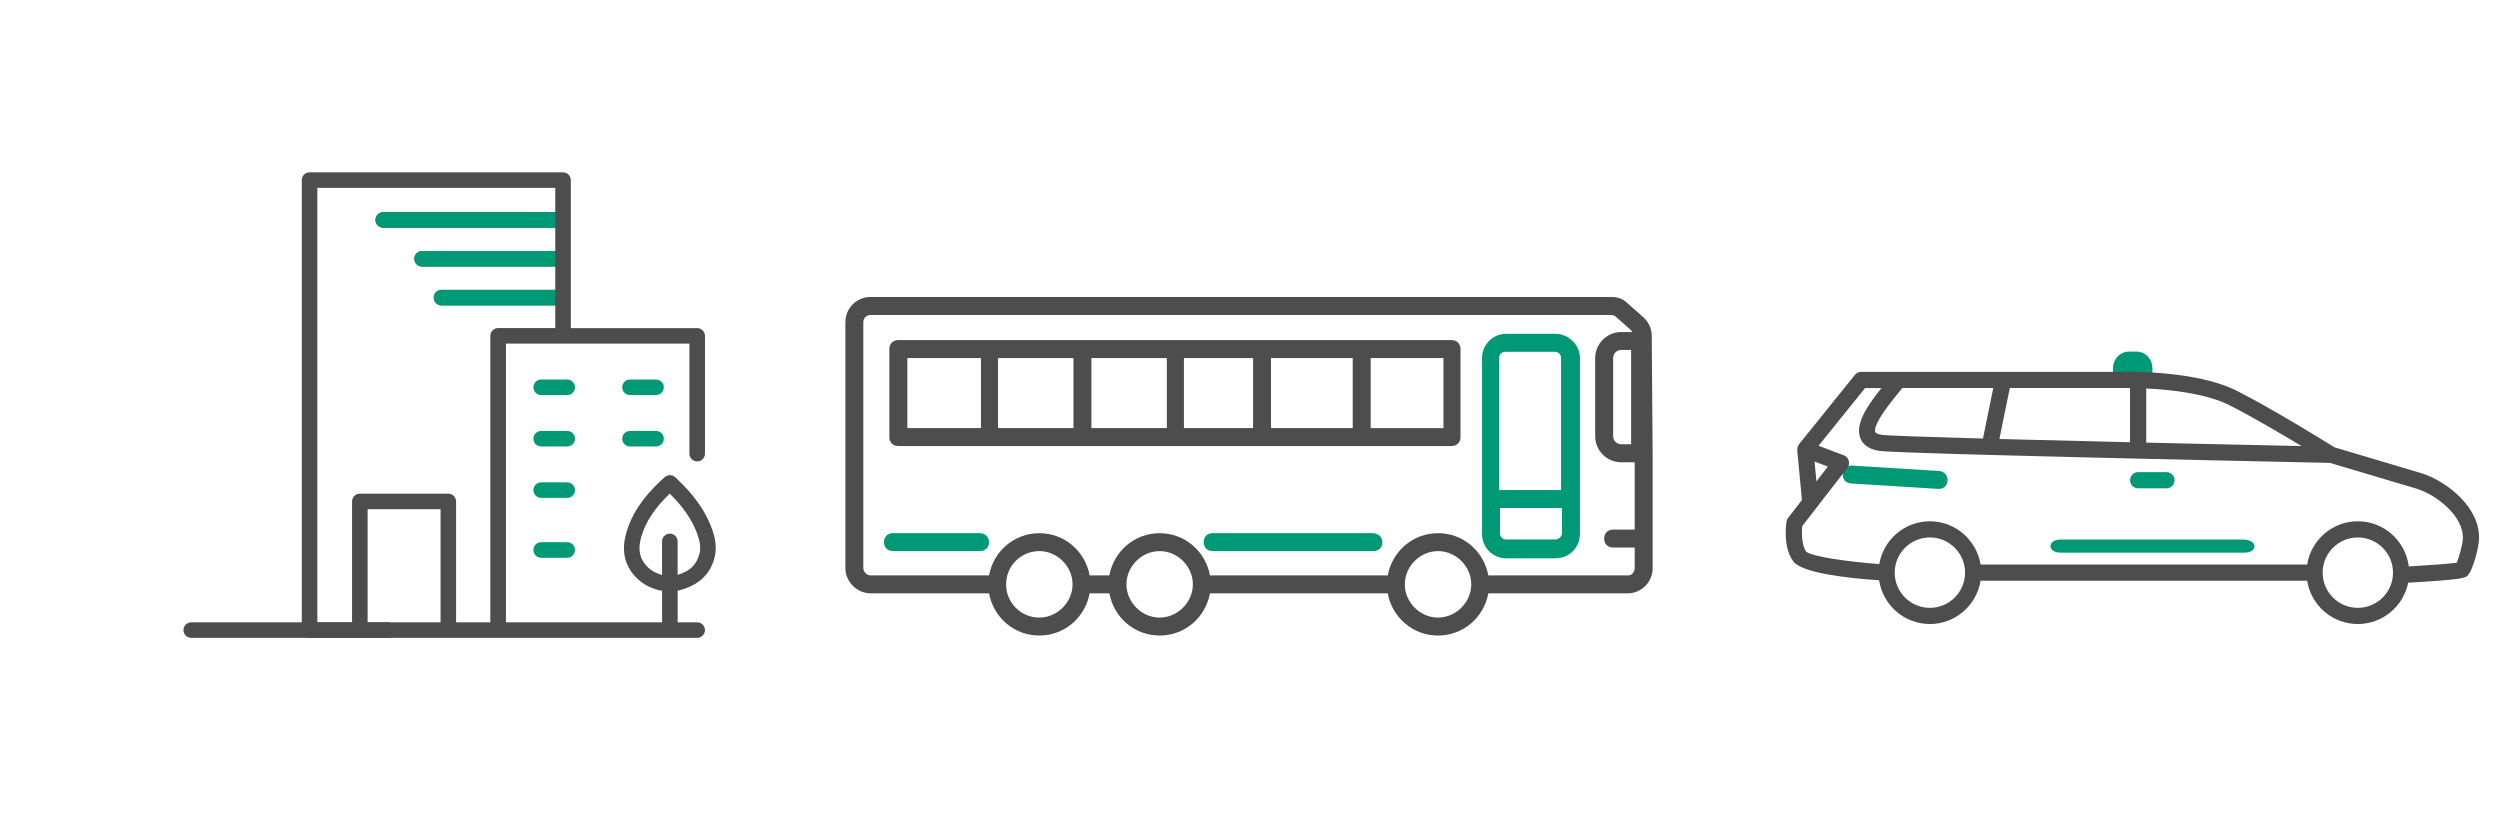 <?xml version="1.0" encoding="utf-8"?>
<!-- Generator: Adobe Illustrator 15.0.0, SVG Export Plug-In . SVG Version: 6.00 Build 0)  -->
<!DOCTYPE svg PUBLIC "-//W3C//DTD SVG 1.1//EN" "http://www.w3.org/Graphics/SVG/1.1/DTD/svg11.dtd">
<svg version="1.1" id="Layer_1" xmlns="http://www.w3.org/2000/svg" xmlns:xlink="http://www.w3.org/1999/xlink" x="0px" y="0px"
	 width="216px" height="72px" viewBox="0 0 216 72" enable-background="new 0 0 216 72" xml:space="preserve">
<g id="Layer_4">
	<g>
		<path fill="#4D4D4E" d="M18.211,53.77h-1.688c-0.371,0-0.672,0.301-0.672,0.671c0,0.371,0.303,0.671,0.672,0.671h11.588h5.608
			V53.77h-5.608h-8.557"/>
	</g>
</g>
<g id="Layer_8">
	<g>
		<path fill="#4D4D4E" d="M26.075,15.559V54.44c0,0.371,0.301,0.671,0.672,0.671h4.345h7.644h4.304h5.609h11.588
			c0.37,0,0.672-0.3,0.672-0.671c0-0.37-0.3-0.671-0.672-0.671h-1.687v-2.746h0.067c1.733-0.425,2.755-1.404,3.121-2.853
			c0.183-0.72,0.121-1.5-0.188-2.382c-0.553-1.59-1.574-3.037-3.209-4.556c-0.252-0.235-0.641-0.237-0.9-0.012l-0.379,0.336
			c-1.557,1.474-2.488,2.882-2.938,4.435c-0.418,1.438-0.221,2.625,0.594,3.631c0.557,0.687,1.318,1.152,2.263,1.384
			c0.054,0.015,0.107,0.021,0.161,0.021h0.001h0.062v2.743h-8.557h-4.935V29.689h15.853v9.508c0,0.371,0.302,0.672,0.671,0.672
			c0.37,0,0.672-0.301,0.672-0.672V29.019c0-0.371-0.3-0.671-0.672-0.671H49.317V15.56c0-0.37-0.301-0.671-0.672-0.671H26.748
			C26.376,14.889,26.075,15.189,26.075,15.559z M58.545,49.664v-2.887c0-0.369-0.302-0.672-0.671-0.672
			c-0.37,0-0.672,0.303-0.672,0.672v2.897c-0.614-0.167-1.089-0.459-1.443-0.896c-0.533-0.658-0.64-1.4-0.35-2.41
			c0.372-1.277,1.154-2.463,2.458-3.723c1.212,1.205,1.984,2.355,2.412,3.586c0.223,0.635,0.272,1.147,0.156,1.608
			C60.195,48.791,59.588,49.369,58.545,49.664z M31.762,53.771v-9.775h6.303v9.775H31.762z M27.418,16.233h20.555v2.098H33.112
			c-0.369,0-0.672,0.3-0.672,0.671c0,0.372,0.301,0.672,0.672,0.672h14.862v2.014H36.469c-0.369,0-0.671,0.3-0.671,0.671
			c0,0.371,0.3,0.672,0.671,0.672h11.505v2.014h-9.828c-0.369,0-0.672,0.3-0.672,0.671s0.301,0.671,0.672,0.671h9.827v1.96h-4.936
			c-0.368,0-0.672,0.3-0.672,0.671v24.753h-2.959V43.326c0-0.371-0.301-0.674-0.672-0.674H31.09c-0.369,0-0.672,0.303-0.672,0.674
			v10.445h-3V16.233z"/>
		<path fill="#009976" d="M57.354,33.463c0-0.371-0.3-0.674-0.671-0.674h-2.251c-0.37,0-0.672,0.303-0.672,0.674
			c0,0.369,0.301,0.672,0.672,0.672h2.251C57.051,34.135,57.354,33.832,57.354,33.463z"/>
		<path fill="#009976" d="M49.68,33.463c0-0.371-0.3-0.674-0.671-0.674h-2.252c-0.369,0-0.671,0.303-0.671,0.674
			c0,0.369,0.3,0.672,0.671,0.672h2.252C49.38,34.135,49.681,33.832,49.68,33.463z"/>
		<path fill="#009976" d="M57.354,37.904c0-0.371-0.3-0.671-0.671-0.671h-2.251c-0.37,0-0.672,0.3-0.672,0.671
			c0,0.373,0.301,0.672,0.672,0.672h2.251C57.051,38.576,57.354,38.277,57.354,37.904z"/>
		<path fill="#009976" d="M49.68,37.904c0-0.371-0.3-0.671-0.671-0.671h-2.252c-0.369,0-0.671,0.3-0.671,0.671
			c0,0.373,0.3,0.672,0.671,0.672h2.252C49.38,38.576,49.681,38.277,49.68,37.904z"/>
		<path fill="#009976" d="M49.68,42.346c0-0.371-0.3-0.671-0.671-0.671h-2.252c-0.369,0-0.671,0.3-0.671,0.671
			s0.3,0.672,0.671,0.672h2.252C49.38,43.018,49.68,42.717,49.68,42.346z"/>
		<path fill="#009976" d="M49.68,47.52c0-0.371-0.3-0.672-0.671-0.672h-2.252c-0.368,0-0.671,0.301-0.671,0.672
			s0.3,0.672,0.671,0.672h2.252C49.38,48.191,49.68,47.891,49.68,47.52z"/>
	</g>
</g>
<g id="Layer_7">
	<g>
		<path fill="#4D4D4E" d="M43.712,29.688"/>
		<path fill="#009976" d="M47.974,18.332H33.112c-0.369,0-0.672,0.3-0.672,0.671c0,0.372,0.301,0.672,0.672,0.672h14.862v2.014
			H36.468c-0.37,0-0.671,0.3-0.671,0.671c0,0.371,0.3,0.672,0.671,0.672h11.505v2.014h-9.827c-0.369,0-0.674,0.3-0.674,0.671
			s0.303,0.671,0.674,0.671h9.825"/>
	</g>
</g>
<g id="Layer_3">
	<path fill="#009976" d="M119.438,46.843c0,0.464-0.312,0.772-0.776,0.772h-13.89c-0.465,0-0.774-0.309-0.774-0.772
		c0-0.468,0.31-0.778,0.774-0.778h13.813C119.049,46.064,119.438,46.375,119.438,46.843z"/>
	<path fill="#009976" d="M84.678,46.064h-7.526c-0.465,0-0.776,0.311-0.776,0.777c0,0.465,0.311,0.772,0.776,0.772h7.525
		c0.466,0,0.776-0.31,0.776-0.772C85.454,46.375,85.066,46.064,84.678,46.064z"/>
	<path fill="#4D4D4E" d="M142.79,39.471v9.62c0,1.164-0.933,2.173-2.172,2.173h-12.026c-0.388,2.096-2.173,3.646-4.346,3.646
		c-2.171,0-3.957-1.551-4.344-3.646H104.54c-0.388,2.096-2.172,3.646-4.345,3.646c-2.171,0-3.956-1.551-4.345-3.646h-1.706
		c-0.388,2.096-2.173,3.646-4.346,3.646c-2.172,0-3.957-1.551-4.344-3.646h-2.406h-0.232h-7.604c-1.163,0-2.172-1.009-2.172-2.173
		v-2.948v-3.724V27.832c0-1.163,0.931-2.172,2.172-2.172h64.009c0.543,0,1.01,0.154,1.397,0.542l1.317,1.164
		c0.465,0.388,0.776,1.009,0.776,1.629L142.79,39.471z M92.669,50.488c0-1.553-1.319-2.873-2.871-2.873
		c-1.552,0-2.871,1.244-2.871,2.873c0,1.627,1.319,2.871,2.871,2.871C91.35,53.359,92.669,52.038,92.669,50.488z M103.064,50.488
		c0-1.553-1.316-2.873-2.869-2.873c-1.551,0-2.87,1.32-2.87,2.873c0,1.55,1.319,2.871,2.87,2.871
		C101.748,53.359,103.064,52.038,103.064,50.488z M127.118,50.488c0-1.553-1.321-2.873-2.872-2.873c-1.553,0-2.87,1.32-2.87,2.873
		c0,1.55,1.317,2.871,2.87,2.871C125.797,53.359,127.118,52.038,127.118,50.488z M141.238,49.091v-1.784h-1.862
		c-0.466,0-0.774-0.311-0.774-0.775s0.31-0.774,0.774-0.774h1.862v-5.819h-1.163c-1.243,0-2.252-1.008-2.252-2.25v-6.75
		c0-1.242,1.009-2.25,2.252-2.25h0.931c0-0.078-0.078-0.078-0.078-0.156l-1.316-1.164c-0.079-0.077-0.234-0.155-0.391-0.155H75.212
		c-0.31,0-0.621,0.233-0.621,0.621v14.587v3.724v2.948c0,0.312,0.311,0.62,0.621,0.62h7.526h0.31h2.406
		c0.388-2.096,2.172-3.646,4.344-3.646c2.173,0,3.958,1.552,4.346,3.646h1.706c0.389-2.096,2.173-3.646,4.345-3.646
		c2.173,0,3.957,1.552,4.345,3.646h15.362c0.387-2.096,2.173-3.646,4.344-3.646c2.173,0,3.958,1.552,4.346,3.646h12.104
		C141.006,49.711,141.238,49.4,141.238,49.091z M140.075,30.237c-0.39,0-0.699,0.311-0.699,0.7v6.75
		c0,0.388,0.312,0.697,0.699,0.697h0.853v-8.148H140.075z M126.188,30.16v7.604c0,0.465-0.312,0.775-0.775,0.775H77.617
		c-0.465,0-0.776-0.313-0.776-0.775V30.16c0-0.465,0.311-0.776,0.776-0.776h47.794C125.876,29.384,126.188,29.695,126.188,30.16z
		 M86.23,36.909v0.078h6.517v-0.078v-5.973H86.23V36.909z M94.298,36.987h6.517v-0.078v-5.973h-6.517v5.973V36.987z M102.291,36.987
		h5.975v-0.078v-5.973h-5.975v5.973V36.987z M109.814,36.987h7.062v-0.078v-5.973h-7.062v5.973V36.987z M78.394,36.987h6.362v-0.078
		v-5.973h-6.362V36.987z M124.634,30.937h-6.206v5.973v0.078h6.285v-6.051H124.634z"/>
	<path fill="#009976" d="M136.506,30.937v15.206c0,1.164-0.931,2.096-2.095,2.096h-4.269c-1.164,0-2.095-0.932-2.095-2.096V30.937
		c0-1.164,0.931-2.096,2.095-2.096h4.269C135.496,28.841,136.506,29.772,136.506,30.937z M129.521,30.937v11.406h5.354V30.937
		c0-0.311-0.231-0.544-0.544-0.544h-4.266C129.756,30.393,129.521,30.625,129.521,30.937z M134.953,46.064v-2.172h-5.352v2.172
		c0,0.311,0.229,0.543,0.541,0.543h4.269C134.645,46.607,134.953,46.375,134.953,46.064z"/>
</g>
<g id="Layer_4_1_">
</g>
<g id="Layer_3_2_">
	<path fill="#009976" d="M194.786,47.186c0,0.34-0.354,0.564-0.888,0.564h-15.851c-0.53,0-0.885-0.227-0.885-0.564
		c0-0.343,0.354-0.569,0.885-0.569h15.765C194.343,46.615,194.786,46.843,194.786,47.186z"/>
	<path fill="#009976" d="M167.546,40.693l-7.511-0.467c-0.465-0.028-0.794,0.263-0.823,0.729c-0.028,0.463,0.263,0.79,0.728,0.817
		l7.511,0.468c0.465,0.028,0.794-0.261,0.823-0.724C168.301,41.052,167.934,40.718,167.546,40.693z"/>
</g>
<g id="Layer_5">
	<g id="Layer_3_1_">
		<polygon fill="#009976" points="183.369,32.319 183.316,31.477 183.516,31.165 184.113,30.979 184.943,30.979 185.299,31.59 
			185.35,33.563 		"/>
	</g>
	<g id="Layer_2_1_">
		<path fill="#009976" d="M185.969,33.563v-1.729c0-0.809-0.609-1.457-1.375-1.457c-0.914,0,0.568,0,0.324,0c0,0-0.093,0-0.275,0
			c-0.274,0,0.207,0-0.68,0c-0.793,0-1.402,0.648-1.402,1.457v0.486 M183.477,31.833c0-0.258,0.213-0.486,0.457-0.486
			c0.916,0,0.435,0,0.678,0c0,0,0.093,0,0.277,0c0.273,0-1.207,0-0.324,0c0.246,0,0.459,0.228,0.459,0.486v1.729l-1.547-1.244
			V31.833L183.477,31.833z"/>
	</g>
</g>
<g id="Layer_4_2_">
	<g>
		<path fill="none" d="M166.742,46.436c-1.676,0-3.04,1.365-3.04,3.041c0,1.678,1.364,3.041,3.04,3.041
			c1.677,0,3.041-1.363,3.041-3.041C169.783,47.801,168.419,46.436,166.742,46.436z"/>
		<path fill="none" d="M203.714,46.436c-1.662,0-3.013,1.344-3.036,3.002c0.002,0.014,0.01,0.023,0.01,0.039
			s-0.008,0.027-0.01,0.043c0.023,1.655,1.374,2.998,3.036,2.998c1.679,0,3.042-1.363,3.042-3.041
			C206.756,47.801,205.393,46.436,203.714,46.436z"/>
		<path fill="none" d="M162.033,37.338c0.037,0.098,0.24,0.188,0.529,0.229c0.467,0.074,3.959,0.19,8.767,0.324l0.892-4.365h-7.851
			c-0.082,0.101-0.173,0.211-0.276,0.334C162.555,35.712,161.861,36.881,162.033,37.338z"/>
		<path fill="none" d="M184.034,33.521c-0.402-0.002-0.647,0.004-0.659,0.004h-9.729l-0.898,4.404
			c3.413,0.09,7.352,0.188,11.287,0.279L184.034,33.521L184.034,33.521z"/>
		<path fill="none" d="M192.652,35.023c-2.045-1.039-5.17-1.363-7.221-1.461v4.68c4.93,0.113,9.748,0.221,13.418,0.297
			C197.09,37.479,194.604,36.016,192.652,35.023z"/>
		<path fill="none" d="M208.838,42.232l-7.529-2.242c-1.707-0.035-18.416-0.387-29.41-0.686l0,0c-0.002,0-0.002,0-0.002,0
			c-5.123-0.142-9.004-0.272-9.545-0.354c-1.055-0.162-1.465-0.697-1.625-1.117c-0.453-1.194,0.584-2.756,1.834-4.308h-1.414
			l-4.021,4.986l2.185,0.824c0.207,0.078,0.364,0.251,0.426,0.466c0.06,0.214,0.015,0.441-0.121,0.617l-3.9,5.033
			c-0.053,0.54-0.064,1.667,0.352,2.212c0.442,0.408,3.492,0.863,6.305,1.068c0.355-2.096,2.178-3.696,4.372-3.696
			c2.209,0,4.042,1.625,4.379,3.739h28.216c0.338-2.114,2.169-3.739,4.377-3.739c2.27,0,4.139,1.708,4.406,3.903
			c1.704-0.1,3.5-0.23,4.143-0.323c0.186-0.447,0.498-1.507,0.529-2.054C212.9,44.609,210.523,42.764,208.838,42.232z
			 M187.188,42.191h-2.453c-0.387,0-0.697-0.313-0.697-0.698c0-0.388,0.313-0.701,0.697-0.701h2.453
			c0.387,0,0.696,0.313,0.696,0.701C187.884,41.879,187.573,42.191,187.188,42.191z"/>
		<polygon fill="none" points="156.777,39.877 156.939,41.589 157.93,40.313 		"/>
		<path fill="#4D4D4E" d="M209.247,40.896l-7.542-2.246c-0.665-0.414-5.234-3.254-8.42-4.873c-3.557-1.809-9.688-1.658-9.93-1.649
			h-22.545c-0.213,0-0.412,0.095-0.545,0.26l-4.834,6c-0.024,0.029-0.035,0.066-0.055,0.1c-0.018,0.031-0.043,0.057-0.057,0.092
			c-0.002,0.008,0,0.018-0.002,0.025c-0.017,0.047-0.019,0.093-0.023,0.143c-0.005,0.043-0.016,0.085-0.012,0.128
			c0,0.005-0.004,0.011-0.002,0.019l0.408,4.31l-1.198,1.546c-0.073,0.093-0.121,0.204-0.14,0.323
			c-0.035,0.226-0.31,2.249,0.602,3.442c0.768,1.004,4.73,1.438,7.404,1.62c0.32,2.134,2.162,3.78,4.385,3.78
			c2.209,0,4.042-1.625,4.379-3.741h28.216c0.338,2.116,2.169,3.741,4.377,3.741c2.151,0,3.949-1.538,4.354-3.57
			c4.717-0.267,4.9-0.416,5.104-0.591c0.49-0.421,0.979-2.448,1.014-3.114C214.344,43.831,211.338,41.555,209.247,40.896z
			 M185.434,33.563c2.049,0.098,5.174,0.422,7.219,1.461c1.953,0.992,4.438,2.455,6.197,3.516
			c-3.668-0.076-8.486-0.184-13.416-0.297V33.563z M173.646,33.525h9.729c0.012,0,0.257-0.006,0.659-0.004v4.688
			c-3.937-0.092-7.874-0.189-11.287-0.279L173.646,33.525z M164.369,33.525h7.85l-0.891,4.365c-4.807-0.134-8.301-0.25-8.766-0.324
			c-0.291-0.043-0.494-0.131-0.53-0.229c-0.173-0.457,0.521-1.626,2.06-3.479C164.195,33.736,164.288,33.626,164.369,33.525z
			 M166.742,52.518c-1.676,0-3.04-1.363-3.04-3.041c0-1.676,1.364-3.041,3.04-3.041c1.677,0,3.041,1.365,3.041,3.041
			S168.419,52.518,166.742,52.518z M203.714,52.518c-1.662,0-3.013-1.343-3.036-2.998c0.002-0.016,0.01-0.027,0.01-0.043
			s-0.008-0.025-0.01-0.039c0.023-1.658,1.374-3.002,3.036-3.002c1.679,0,3.042,1.365,3.042,3.041S205.393,52.518,203.714,52.518z
			 M212.262,48.618c-0.642,0.093-2.438,0.225-4.142,0.323c-0.269-2.195-2.138-3.903-4.406-3.903c-2.208,0-4.039,1.625-4.377,3.739
			h-28.216c-0.337-2.114-2.17-3.739-4.379-3.739c-2.194,0-4.016,1.603-4.372,3.696c-2.813-0.205-5.862-0.66-6.306-1.068
			c-0.416-0.545-0.403-1.672-0.351-2.212l3.9-5.033c0.136-0.176,0.181-0.403,0.12-0.616c-0.061-0.216-0.217-0.389-0.426-0.467
			l-2.184-0.824l4.02-4.986h1.416c-1.25,1.551-2.287,3.113-1.834,4.308c0.158,0.42,0.569,0.953,1.623,1.117
			c0.543,0.081,4.424,0.213,9.547,0.354l0,0l0,0c10.994,0.299,27.703,0.649,29.412,0.686l7.528,2.242
			c1.687,0.529,4.063,2.377,3.954,4.332C212.76,47.111,212.447,48.171,212.262,48.618z M156.777,39.877l1.152,0.436l-0.99,1.276
			L156.777,39.877z"/>
		<path fill="#009976" d="M187.188,40.792h-2.453c-0.387,0-0.697,0.313-0.697,0.701c0,0.386,0.313,0.698,0.697,0.698h2.453
			c0.387,0,0.696-0.313,0.696-0.698C187.884,41.105,187.573,40.792,187.188,40.792z"/>
	</g>
</g>
</svg>
